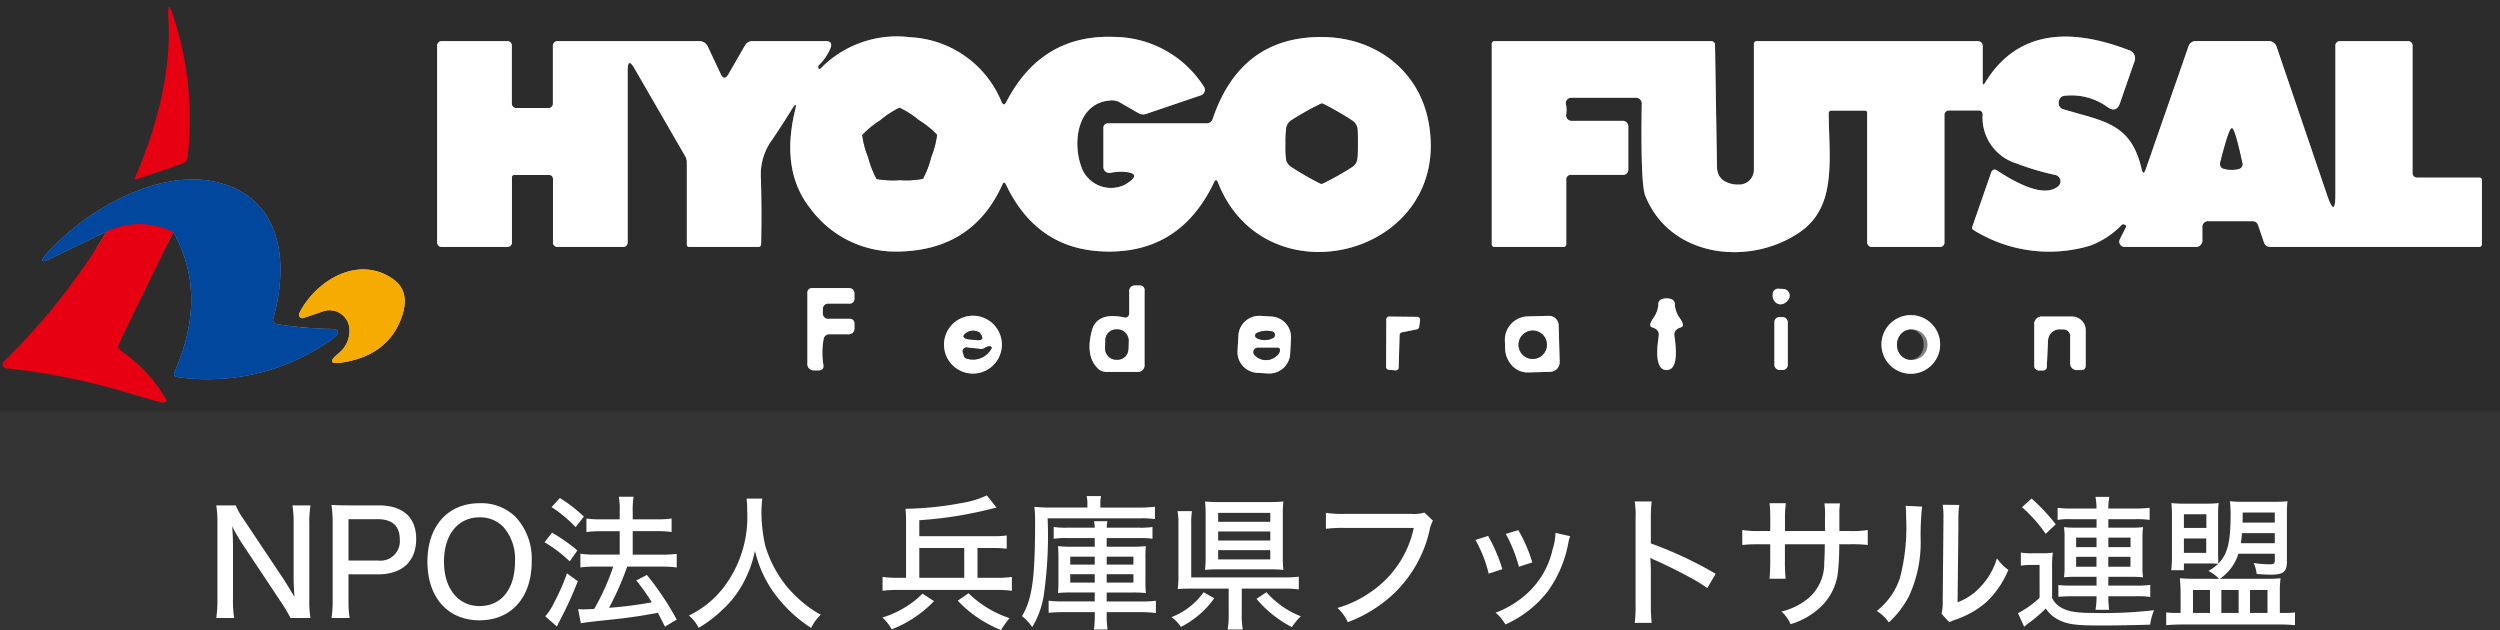 <svg xmlns="http://www.w3.org/2000/svg" width="243" height="61.246" viewBox="0 0 243 61.246">
  <rect x="0" y="0" width="243" height="61.246" fill="#333333" stroke="none"/>
  <g id="グループ_35" data-name="グループ 35" transform="translate(613 -3591)">
    <g id="HFF250x40" transform="translate(-617 3591)">
      <g id="グループ_32" data-name="グループ 32">
        <path id="パス_510" data-name="パス 510" d="M81.28,10.73q-1.41,5.87,1.47,9.51a10.284,10.284,0,0,0,8.52,4.21q7.32-.1,10.2-6.6a.15.15,0,0,1,.27,0q2.97,6.35,9.51,6.59,7.43.28,10.76-6.73.2-.42.37.01c4.64,11.82,22.89,7.08,20.47-5.87-.95-5.07-5.22-8.22-10.33-8.25q-7.92-.06-10.64,7.94a.607.607,0,0,1-.63.45h-9.5a.442.442,0,0,0-.5.5v3.75a.57.57,0,0,0,.66.56,6.024,6.024,0,0,1,1.23-.11q2.07.13.23,1.25a3.063,3.063,0,0,1-4.1-1.33c-1.11-2.4-.71-6.62,2.68-6.85a1.561,1.561,0,0,1,.93.21L114.66,11a.89.89,0,0,0,.75.07l5.33-1.81a.566.566,0,0,0,.344-.35.544.544,0,0,0-.064-.48,10.441,10.441,0,0,0-8.68-4.84q-7.1-.29-10.52,6.31-.25.5-.48-.02a10.128,10.128,0,0,0-8.89-6.26,10.352,10.352,0,0,0-8.66,3.01q-.21.2-.24-.01t0-.24a4.977,4.977,0,0,0,1.18-1.72Q84.97,4,84.27,4H77.15a.81.81,0,0,0-.75.44L74.8,7.22q-.4.69-.75-.03L72.79,4.51a.885.885,0,0,0-.8-.51H58.25a.451.451,0,0,0-.51.51v5.5a.433.433,0,0,1-.49.49h-3a.442.442,0,0,1-.5-.5V4.51a.446.446,0,0,0-.5-.51H46.99a.442.442,0,0,0-.5.5v19a.442.442,0,0,0,.5.5h6.27a.442.442,0,0,0,.5-.5V17.25a.212.212,0,0,1,.24-.24h3.39a.36.36,0,0,1,.36.36v6.14a.438.438,0,0,0,.5.49h6.26a.442.442,0,0,0,.5-.5V6.85q0-1.35.67-.18l4.91,8.49a1.26,1.26,0,0,1,.17.63v7.96q0,.25.24.25h6.73a.25.25,0,0,0,.25-.25q.07-3.16-.02-6.36a5.77,5.77,0,0,1,.93-3.58q.87-1.24,2.09-3.21.55-.9.3.13" fill="none" stroke="gray" stroke-width="2"/>
        <path id="パス_511" data-name="パス 511" d="M196.72,7.98V4.46a.46.46,0,0,0-.46-.46H174.74a.26.26,0,0,0-.26.26V16.51a1.43,1.43,0,0,1-1.39,1.43h-.36q-1.81-.19-1.84-1.73L170.7,4.35a.355.355,0,0,0-.36-.35H149.25a.25.25,0,0,0-.25.25V23.76a.245.245,0,0,0,.25.24h6.74a.25.25,0,0,0,.25-.25V17.5a.442.442,0,0,1,.5-.5h5.02a.505.505,0,0,0,.51-.5V12.37a.552.552,0,0,0-.63-.62h-4.88a.53.53,0,0,1-.53-.6,2.656,2.656,0,0,0-.02-.99.514.514,0,0,1,.089-.453.536.536,0,0,1,.42-.207h6.3a.56.56,0,0,1,.56.57q-.12,7.8.34,8.95c2.44,6.09,10.26,6.89,15.1,3.49,3.52-2.49,2.77-6.98,2.73-11.46a.261.261,0,0,1,.29-.3h3.21a.212.212,0,0,1,.24.24v12.5A.451.451,0,0,0,186,24h6.51a.433.433,0,0,0,.49-.49V11.24a.442.442,0,0,1,.5-.5h2.79a.371.371,0,0,1,.42.43,4.656,4.656,0,0,0,3.27,4.71,26.347,26.347,0,0,0,3.81,1.13.63.63,0,0,1,.26,1.1q-1.6,1.32-5.98-1.57a.334.334,0,0,0-.295-.034.356.356,0,0,0-.215.214l-1.85,5.31a.254.254,0,0,0,.12.33,13.91,13.91,0,0,0,11.29,1.53,8.126,8.126,0,0,0,3.09-2.01.257.257,0,0,1,.15-.08.373.373,0,0,1,.24.09.119.119,0,0,1,.05.18l-.6,1.19a.51.51,0,0,0,.46.74h6.84a.636.636,0,0,0,.72-.72V22.13a.557.557,0,0,1,.63-.63h4.27a.54.54,0,0,1,.51.37l.57,1.67a.631.631,0,0,0,.65.46H245a.245.245,0,0,0,.24-.25V17.5a.24.24,0,0,0-.24-.24h-5.99a.451.451,0,0,1-.51-.51V4.5A.442.442,0,0,0,238,4h-6.5a.442.442,0,0,0-.5.5V18.85q0,2.46-.8.13L225.28,4.53a.8.8,0,0,0-.75-.54h-7.05a.748.748,0,0,0-.77.55l-4.14,11.9q-.24.71-.41-.02c-1.03-4.51-3.77-4.63-7.6-5.8a.611.611,0,0,1-.46-.58.893.893,0,0,1,.11-.44.57.57,0,0,1,.46-.29,5.985,5.985,0,0,1,4.16,1.08q.88.65,1.24-.39l1.37-3.95a.837.837,0,0,0-.55-1.19c-5.52-2.11-10.76-2.05-13.94,3.18q-.23.37-.23-.06" fill="none" stroke="gray" stroke-width="2"/>
        <path id="パス_513" data-name="パス 513" d="M20.84,22.56q3.42,6.04.14,13.57-.2.47.31.53a20.733,20.733,0,0,0,14.85-3.6q1.59-1.12-.36-1.1A36.151,36.151,0,0,1,31,31.52q-.57-.08-.42-.63c1.5-5.36.87-11.67-5.53-13.19-5.63-1.33-12.7,2.67-16.51,6.96q-1,1.13.36.48l5.47-2.64" fill="none" stroke="#80a3ce" stroke-width="2"/>
        <path id="パス_514" data-name="パス 514" d="M20.84,22.56a7.476,7.476,0,0,0-6.47-.06" fill="none" stroke="#732458" stroke-width="2"/>
        <path id="パス_515" data-name="パス 515" d="M37.97,32.12a2.766,2.766,0,0,1-1.07,2.23q-1.43,1.17.39.88,4.48-.72,5.77-4.47.83-2.4-.8-3.59c-3.36-2.44-7.55.05-9.17,3.28a.33.33,0,0,0,.4.46l1.91-.65a1.94,1.94,0,0,1,2.57,1.86" fill="none" stroke="#fbd580" stroke-width="2"/>
        <path id="パス_516" data-name="パス 516" d="M113.3,30.86q-2.69-.58-3.18,1.31-.62,2.41.55,3.6a1.177,1.177,0,0,0,.89.38h2.95a.659.659,0,0,0,.74-.75V28.25a.438.438,0,0,0-.49-.5h-.38a.548.548,0,0,0-.62.62v2.12a.38.38,0,0,1-.46.37" fill="none" stroke="gray" stroke-width="2"/>
        <path id="パス_517" data-name="パス 517" d="M84.65,32.49h1.77a.561.561,0,0,0,.63-.64V31.5a.451.451,0,0,0-.51-.51H84.57a.521.521,0,0,1-.59-.59v-.38a.51.51,0,0,1,.51-.51h2.03a.468.468,0,0,0,.53-.53v-.46a.515.515,0,0,0-.51-.52H82.98a.446.446,0,0,0-.5.51v6.78a.623.623,0,0,0,.7.71h.38q.55,0,.47-.55a7.241,7.241,0,0,1,.02-2.46.556.556,0,0,1,.6-.5" fill="none" stroke="gray" stroke-width="2"/>
        <path id="パス_518" data-name="パス 518" d="M176.31,28.64a.864.864,0,0,0,.38.83.712.712,0,0,0,.64.06,1.029,1.029,0,0,0,.54-.48.64.64,0,0,0-.51-.96q-.15-.01-.4-.02a.535.535,0,0,0-.65.57" fill="none" stroke="gray" stroke-width="2"/>
        <path id="パス_519" data-name="パス 519" d="M165.99,35.97q1.26,0,.76-3.33a.68.68,0,0,1,.38-.72,1.629,1.629,0,0,1,.25-.1q.41-.11-.05-.82a2.654,2.654,0,0,1-.54-1.39.515.515,0,0,0-.39-.55,1.431,1.431,0,0,0-.82,0,.515.515,0,0,0-.39.55,2.654,2.654,0,0,1-.54,1.39q-.46.71-.05.82a1.63,1.63,0,0,1,.25.1.68.68,0,0,1,.38.72q-.49,3.33.76,3.33" fill="none" stroke="gray" stroke-width="2"/>
        <path id="パス_520" data-name="パス 520" d="M101.38,33.5a2.81,2.81,0,1,0-2.81,2.81,2.81,2.81,0,0,0,2.81-2.81" fill="none" stroke="gray" stroke-width="2"/>
        <path id="パス_521" data-name="パス 521" d="M129.489,32.9a2.02,2.02,0,0,0-1.9-2.133L126.51,30.7a2.02,2.02,0,0,0-2.133,1.9l-.086,1.5a2.02,2.02,0,0,0,1.9,2.133l1.078.062a2.02,2.02,0,0,0,2.133-1.9l.086-1.5" fill="none" stroke="gray" stroke-width="2"/>
        <path id="パス_522" data-name="パス 522" d="M140.04,32.56a.28.28,0,0,1,.23-.26l1.44-.29a.28.28,0,0,0,.23-.24l.09-.65a.28.28,0,0,0-.28-.32l-2.72-.03a.28.28,0,0,0-.28.28l-.02,4.61a.28.28,0,0,0,.26.28l.66.06a.28.28,0,0,0,.3-.27l.09-3.17" fill="none" stroke="gray" stroke-width="2"/>
        <path id="パス_523" data-name="パス 523" d="M155.6,35.18l-.1-3.56a.94.94,0,0,0-.97-.92l-2.16.06a2.284,2.284,0,0,0-2.09,2.45l.02.66a2.525,2.525,0,0,0,.681,1.674,2.06,2.06,0,0,0,1.549.656l2.16-.06a.94.94,0,0,0,.91-.96" fill="none" stroke="gray" stroke-width="2"/>
        <path id="パス_524" data-name="パス 524" d="M177.77,31.31a.49.49,0,0,0-.49-.49h-.32a.49.49,0,0,0-.49.49v4.16a.49.49,0,0,0,.49.49h.32a.49.49,0,0,0,.49-.49V31.31" fill="none" stroke="gray" stroke-width="2"/>
        <path id="パス_525" data-name="パス 525" d="M192.58,33.48a2.85,2.85,0,1,0-2.85,2.85,2.85,2.85,0,0,0,2.85-2.85" fill="none" stroke="gray" stroke-width="2"/>
        <path id="パス_526" data-name="パス 526" d="M205.22,32.76v2.58a.63.63,0,0,0,.63.63h.42a.407.407,0,0,0,.46-.46V32.09a1.325,1.325,0,0,0-1.33-1.32h-2.84a.738.738,0,0,0-.83.84v3.88a.455.455,0,0,0,.51.52h.32a.347.347,0,0,0,.39-.37l.12-2.56a1.135,1.135,0,0,1,1.15-1.07q.09.01.3.01a.648.648,0,0,1,.7.74" fill="none" stroke="gray" stroke-width="2"/>
        <path id="パス_527" data-name="パス 527" d="M128.96,13.95a12.981,12.981,0,0,0,.04,1.46,1.11,1.11,0,0,0,.49.79,28.1,28.1,0,0,0,2.81,1.62.3.3,0,0,0,.3,0,27.429,27.429,0,0,0,2.82-1.59,1.07,1.07,0,0,0,.5-.78,11.777,11.777,0,0,0,.06-1.47,12.981,12.981,0,0,0-.04-1.46,1.11,1.11,0,0,0-.49-.79,28.1,28.1,0,0,0-2.81-1.62.3.3,0,0,0-.3,0,28.583,28.583,0,0,0-2.83,1.59,1.11,1.11,0,0,0-.49.79,11.658,11.658,0,0,0-.06,1.46" fill="none" stroke="gray" stroke-width="2"/>
        <path id="パス_528" data-name="パス 528" d="M89.55,11.7a8.985,8.985,0,0,0-1.74,1.43,8.734,8.734,0,0,0,.58,2.17,9.136,9.136,0,0,0,.82,2.1,9.387,9.387,0,0,0,2.25.11,8.748,8.748,0,0,0,2.25-.13,8.965,8.965,0,0,0,.8-2.1,8.86,8.86,0,0,0,.57-2.18,8.818,8.818,0,0,0-1.75-1.41,9.276,9.276,0,0,0-1.9-1.22,9.477,9.477,0,0,0-1.88,1.23" fill="none" stroke="gray" stroke-width="2"/>
        <path id="パス_529" data-name="パス 529" d="M220.87,16.5a2.4,2.4,0,0,0,.67-.07.472.472,0,0,0,.4-.63q-.72-3.33-1-3.33t-1.12,3.29a.483.483,0,0,0,.38.65,2.394,2.394,0,0,0,.67.09" fill="none" stroke="gray" stroke-width="2"/>
        <path id="パス_530" data-name="パス 530" d="M113.7,33.1a1.04,1.04,0,0,0-1-1.074l-.18-.006a1.04,1.04,0,0,0-1.074,1.005l-.029.86a1.04,1.04,0,0,0,1,1.074l.18.006a1.04,1.04,0,0,0,1.074-1.005l.029-.86" fill="none" stroke="gray" stroke-width="2"/>
        <path id="パス_531" data-name="パス 531" d="M98.96,33.06q.84.07.3-.68a.445.445,0,0,0-.17-.12,1.158,1.158,0,0,0-1.19.11q-.57.42.17.6l.47.05.42.04" fill="none" stroke="gray" stroke-width="2"/>
        <path id="パス_532" data-name="パス 532" d="M99.27,33.92l-1.29-.14a.37.37,0,0,0-.39.49l.12.36a.36.36,0,0,0,.27.23,2.032,2.032,0,0,0,2.37-.95q.1-.17-.08-.24t-.63.19a.583.583,0,0,1-.37.06" fill="none" stroke="gray" stroke-width="2"/>
        <path id="パス_533" data-name="パス 533" d="M126.2,32.35a.28.28,0,0,0-.04.52,1.736,1.736,0,0,0,1.57-.01.34.34,0,0,0,.01-.61,2.186,2.186,0,0,0-1.54.1" fill="none" stroke="gray" stroke-width="2"/>
        <path id="パス_534" data-name="パス 534" d="M128.13,33.8h-1.88a.42.42,0,0,0-.28.73,1.492,1.492,0,0,0,2.1.07.8.8,0,0,0,.33-.48q.06-.32-.27-.32" fill="none" stroke="gray" stroke-width="2"/>
        <path id="パス_535" data-name="パス 535" d="M154.36,33.51a1.38,1.38,0,1,0-1.38,1.38,1.38,1.38,0,0,0,1.38-1.38" fill="none" stroke="gray" stroke-width="2"/>
        <path id="パス_536" data-name="パス 536" d="M189.69,34.97a1.481,1.481,0,1,0-1.3-1.47,1.393,1.393,0,0,0,1.3,1.47" fill="none" stroke="gray" stroke-width="2"/>
      </g>
      <path id="パス_537" data-name="パス 537" d="M247,0V40H4V0ZM21.7,15.92a.76.76,0,0,0,.54-.67A31.98,31.98,0,0,0,20.88,1.68q-.63-2.05-.51.1.41,6.99-3.26,15.54a.09.09,0,0,0,.11.12Zm59.58-5.19q-1.41,5.87,1.47,9.51a10.284,10.284,0,0,0,8.52,4.21q7.32-.1,10.2-6.6a.15.15,0,0,1,.27,0q2.97,6.35,9.51,6.59,7.43.28,10.76-6.73.2-.42.37.01c4.64,11.82,22.89,7.08,20.47-5.87-.95-5.07-5.22-8.22-10.33-8.25q-7.92-.06-10.64,7.94a.607.607,0,0,1-.63.45h-9.5a.442.442,0,0,0-.5.5v3.75a.57.57,0,0,0,.66.56,6.024,6.024,0,0,1,1.23-.11q2.07.13.23,1.25a3.063,3.063,0,0,1-4.1-1.33c-1.11-2.4-.71-6.62,2.68-6.85a1.561,1.561,0,0,1,.93.21L114.66,11a.89.89,0,0,0,.75.07l5.33-1.81a.566.566,0,0,0,.344-.35.544.544,0,0,0-.064-.48,10.441,10.441,0,0,0-8.68-4.84q-7.1-.29-10.52,6.31-.25.5-.48-.02a10.128,10.128,0,0,0-8.89-6.26,10.352,10.352,0,0,0-8.66,3.01q-.21.2-.24-.01t0-.24a4.977,4.977,0,0,0,1.18-1.72Q84.97,4,84.27,4H77.15a.81.81,0,0,0-.75.44L74.8,7.22q-.4.69-.75-.03L72.79,4.51a.885.885,0,0,0-.8-.51H58.25a.451.451,0,0,0-.51.51v5.5a.433.433,0,0,1-.49.49h-3a.442.442,0,0,1-.5-.5V4.51a.446.446,0,0,0-.5-.51H46.99a.442.442,0,0,0-.5.5v19a.442.442,0,0,0,.5.5h6.27a.442.442,0,0,0,.5-.5V17.25a.212.212,0,0,1,.24-.24h3.39a.36.36,0,0,1,.36.36v6.14a.438.438,0,0,0,.5.49h6.26a.442.442,0,0,0,.5-.5V6.85q0-1.35.67-.18l4.91,8.49a1.26,1.26,0,0,1,.17.63v7.96q0,.25.24.25h6.73a.25.25,0,0,0,.25-.25q.07-3.16-.02-6.36a5.77,5.77,0,0,1,.93-3.58q.87-1.24,2.09-3.21Q81.53,9.7,81.28,10.73ZM196.72,7.98V4.46a.46.46,0,0,0-.46-.46H174.74a.26.26,0,0,0-.26.26V16.51a1.43,1.43,0,0,1-1.39,1.43h-.36q-1.81-.19-1.84-1.73L170.7,4.35a.355.355,0,0,0-.36-.35H149.25a.25.25,0,0,0-.25.25V23.76a.245.245,0,0,0,.25.24h6.74a.25.25,0,0,0,.25-.25V17.5a.442.442,0,0,1,.5-.5h5.02a.505.505,0,0,0,.51-.5V12.37a.552.552,0,0,0-.63-.62h-4.88a.53.53,0,0,1-.53-.6,2.656,2.656,0,0,0-.02-.99.514.514,0,0,1,.089-.453.536.536,0,0,1,.42-.207h6.3a.56.56,0,0,1,.56.57q-.12,7.8.34,8.95c2.44,6.09,10.26,6.89,15.1,3.49,3.52-2.49,2.77-6.98,2.73-11.46a.261.261,0,0,1,.29-.3h3.21a.212.212,0,0,1,.24.24v12.5A.451.451,0,0,0,186,24h6.51a.433.433,0,0,0,.49-.49V11.24a.442.442,0,0,1,.5-.5h2.79a.371.371,0,0,1,.42.43,4.656,4.656,0,0,0,3.27,4.71,26.347,26.347,0,0,0,3.81,1.13.63.63,0,0,1,.26,1.1q-1.6,1.32-5.98-1.57a.334.334,0,0,0-.295-.034.356.356,0,0,0-.215.214l-1.85,5.31a.254.254,0,0,0,.12.33,13.91,13.91,0,0,0,11.29,1.53,8.126,8.126,0,0,0,3.09-2.01.257.257,0,0,1,.15-.08.373.373,0,0,1,.24.09.119.119,0,0,1,.05.18l-.6,1.19a.51.51,0,0,0,.46.74h6.84a.636.636,0,0,0,.72-.72V22.13a.557.557,0,0,1,.63-.63h4.27a.54.54,0,0,1,.51.37l.57,1.67a.631.631,0,0,0,.65.46H245a.245.245,0,0,0,.24-.25V17.5a.24.24,0,0,0-.24-.24h-5.99a.451.451,0,0,1-.51-.51V4.5A.442.442,0,0,0,238,4h-6.5a.442.442,0,0,0-.5.5V18.85q0,2.46-.8.13L225.28,4.53a.8.8,0,0,0-.75-.54h-7.05a.748.748,0,0,0-.77.55l-4.14,11.9q-.24.71-.41-.02c-1.03-4.51-3.77-4.63-7.6-5.8a.611.611,0,0,1-.46-.58.893.893,0,0,1,.11-.44.57.57,0,0,1,.46-.29,5.985,5.985,0,0,1,4.16,1.08q.88.65,1.24-.39l1.37-3.95a.837.837,0,0,0-.55-1.19c-5.52-2.11-10.76-2.05-13.94,3.18Q196.72,8.41,196.72,7.98ZM14.37,22.5A62.578,62.578,0,0,1,4.35,35.16a.37.37,0,0,0,.22.63A65.186,65.186,0,0,1,16.82,38.3q2.72.81,2.94.82.59.03.36-.35a14.359,14.359,0,0,0-4.28-4.62.608.608,0,0,1-.23-.86l5.23-10.73q3.42,6.04.14,13.57-.2.47.31.53a20.733,20.733,0,0,0,14.85-3.6q1.59-1.12-.36-1.1A36.151,36.151,0,0,1,31,31.52q-.57-.08-.42-.63c1.5-5.36.87-11.67-5.53-13.19-5.63-1.33-12.7,2.67-16.51,6.96q-1,1.13.36.48Zm23.6,9.62a2.766,2.766,0,0,1-1.07,2.23q-1.43,1.17.39.88,4.48-.72,5.77-4.47.83-2.4-.8-3.59c-3.36-2.44-7.55.05-9.17,3.28a.33.33,0,0,0,.4.46l1.91-.65a1.94,1.94,0,0,1,2.57,1.86Zm75.33-1.26q-2.69-.58-3.18,1.31-.62,2.41.55,3.6a1.177,1.177,0,0,0,.89.38h2.95a.659.659,0,0,0,.74-.75V28.25a.438.438,0,0,0-.49-.5h-.38a.548.548,0,0,0-.62.62v2.12a.38.38,0,0,1-.46.37ZM84.65,32.49h1.77a.561.561,0,0,0,.63-.64V31.5a.451.451,0,0,0-.51-.51H84.57a.521.521,0,0,1-.59-.59v-.38a.51.51,0,0,1,.51-.51h2.03a.468.468,0,0,0,.53-.53v-.46a.515.515,0,0,0-.51-.52H82.98a.446.446,0,0,0-.5.51v6.78a.623.623,0,0,0,.7.71h.38q.55,0,.47-.55a7.241,7.241,0,0,1,.02-2.46A.556.556,0,0,1,84.65,32.49Zm91.66-3.85a.864.864,0,0,0,.38.83.712.712,0,0,0,.64.06,1.029,1.029,0,0,0,.54-.48.64.64,0,0,0-.51-.96q-.15-.01-.4-.02A.535.535,0,0,0,176.31,28.64Zm-10.32,7.33q1.26,0,.76-3.33a.68.68,0,0,1,.38-.72,1.629,1.629,0,0,1,.25-.1q.41-.11-.05-.82a2.654,2.654,0,0,1-.54-1.39.515.515,0,0,0-.39-.55,1.431,1.431,0,0,0-.82,0,.515.515,0,0,0-.39.55,2.654,2.654,0,0,1-.54,1.39q-.46.71-.05.82a1.63,1.63,0,0,1,.25.1.68.68,0,0,1,.38.72Q164.74,35.97,165.99,35.97ZM101.38,33.5a2.81,2.81,0,1,0-2.81,2.81,2.81,2.81,0,0,0,2.81-2.81Zm28.109-.6a2.02,2.02,0,0,0-1.9-2.133L126.51,30.7a2.02,2.02,0,0,0-2.133,1.9l-.086,1.5a2.02,2.02,0,0,0,1.9,2.133l1.078.062a2.02,2.02,0,0,0,2.133-1.9Zm10.551-.339a.28.28,0,0,1,.23-.26l1.44-.29a.28.28,0,0,0,.23-.24l.09-.65a.28.28,0,0,0-.28-.32l-2.72-.03a.28.28,0,0,0-.28.28l-.02,4.61a.28.28,0,0,0,.26.28l.66.06a.28.28,0,0,0,.3-.27Zm15.56,2.62-.1-3.56a.94.94,0,0,0-.97-.92l-2.16.06a2.284,2.284,0,0,0-2.09,2.45l.02.66a2.525,2.525,0,0,0,.681,1.674,2.06,2.06,0,0,0,1.549.656l2.16-.06A.94.94,0,0,0,155.6,35.18Zm22.17-3.87a.49.49,0,0,0-.49-.49h-.32a.49.49,0,0,0-.49.49v4.16a.49.49,0,0,0,.49.49h.32a.49.49,0,0,0,.49-.49Zm14.81,2.17a2.85,2.85,0,1,0-2.85,2.85A2.85,2.85,0,0,0,192.58,33.48Zm12.64-.72v2.58a.63.63,0,0,0,.63.63h.42a.407.407,0,0,0,.46-.46V32.09a1.325,1.325,0,0,0-1.33-1.32h-2.84a.738.738,0,0,0-.83.84v3.88a.455.455,0,0,0,.51.52h.32a.347.347,0,0,0,.39-.37l.12-2.56a1.135,1.135,0,0,1,1.15-1.07q.09.01.3.01A.648.648,0,0,1,205.22,32.76Z" fill="#2c2c2c"/>
      <path id="パス_538" data-name="パス 538" d="M21.7,15.92l-4.48,1.52a.09.09,0,0,1-.11-.12q3.67-8.55,3.26-15.54-.12-2.15.51-.1a31.98,31.98,0,0,1,1.36,13.57A.76.76,0,0,1,21.7,15.92Z" fill="#e60012"/>
      <path id="パス_539" data-name="パス 539" d="M80.98,10.6q-1.22,1.97-2.09,3.21a5.77,5.77,0,0,0-.93,3.58q.09,3.2.02,6.36a.25.25,0,0,1-.25.25H71q-.24,0-.24-.25V15.79a1.26,1.26,0,0,0-.17-.63L65.68,6.67q-.67-1.17-.67.18V23.5a.442.442,0,0,1-.5.5H58.25a.438.438,0,0,1-.5-.49V17.37a.36.36,0,0,0-.36-.36H54a.212.212,0,0,0-.24.24V23.5a.442.442,0,0,1-.5.5H46.99a.442.442,0,0,1-.5-.5V4.5a.442.442,0,0,1,.5-.5h6.26a.446.446,0,0,1,.5.51V10a.442.442,0,0,0,.5.5h3a.433.433,0,0,0,.49-.49V4.51A.451.451,0,0,1,58.25,4H71.99a.885.885,0,0,1,.8.51l1.26,2.68q.35.72.75.03l1.6-2.78A.81.81,0,0,1,77.15,4h7.12q.7,0,.46.66a4.977,4.977,0,0,1-1.18,1.72q-.03.03,0,.24t.24.01a10.352,10.352,0,0,1,8.66-3.01,10.128,10.128,0,0,1,8.89,6.26q.23.52.48.02,3.42-6.6,10.52-6.31a10.441,10.441,0,0,1,8.68,4.84.544.544,0,0,1,.064.48.566.566,0,0,1-.344.35l-5.33,1.81a.89.89,0,0,1-.75-.07l-1.78-1.03a1.561,1.561,0,0,0-.93-.21c-3.39.23-3.79,4.45-2.68,6.85a3.063,3.063,0,0,0,4.1,1.33q1.84-1.12-.23-1.25a6.024,6.024,0,0,0-1.23.11.57.57,0,0,1-.66-.56V12.49a.442.442,0,0,1,.5-.5h9.5a.607.607,0,0,0,.63-.45q2.72-8,10.64-7.94c5.11.03,9.38,3.18,10.33,8.25,2.42,12.95-15.83,17.69-20.47,5.87q-.17-.43-.37-.01-3.33,7.01-10.76,6.73-6.54-.24-9.51-6.59a.15.15,0,0,0-.27,0q-2.88,6.5-10.2,6.6a10.284,10.284,0,0,1-8.52-4.21q-2.88-3.64-1.47-9.51Q81.53,9.7,80.98,10.6Zm47.98,3.35a12.981,12.981,0,0,0,.04,1.46,1.11,1.11,0,0,0,.49.79,28.1,28.1,0,0,0,2.81,1.62.3.3,0,0,0,.3,0,27.429,27.429,0,0,0,2.82-1.59,1.07,1.07,0,0,0,.5-.78,11.777,11.777,0,0,0,.06-1.47,12.981,12.981,0,0,0-.04-1.46,1.11,1.11,0,0,0-.49-.79,28.1,28.1,0,0,0-2.81-1.62.3.3,0,0,0-.3,0,28.583,28.583,0,0,0-2.83,1.59,1.11,1.11,0,0,0-.49.79A11.658,11.658,0,0,0,128.96,13.95ZM89.55,11.7a8.985,8.985,0,0,0-1.74,1.43,8.734,8.734,0,0,0,.58,2.17,9.136,9.136,0,0,0,.82,2.1,9.387,9.387,0,0,0,2.25.11,8.748,8.748,0,0,0,2.25-.13,8.965,8.965,0,0,0,.8-2.1,8.86,8.86,0,0,0,.57-2.18,8.818,8.818,0,0,0-1.75-1.41,9.276,9.276,0,0,0-1.9-1.22A9.477,9.477,0,0,0,89.55,11.7Z" fill="#fff"/>
      <path id="パス_540" data-name="パス 540" d="M196.95,8.04c3.18-5.23,8.42-5.29,13.94-3.18a.837.837,0,0,1,.55,1.19L210.07,10q-.36,1.04-1.24.39a5.985,5.985,0,0,0-4.16-1.08.57.57,0,0,0-.46.29.893.893,0,0,0-.11.44.611.611,0,0,0,.46.58c3.83,1.17,6.57,1.29,7.6,5.8q.17.73.41.02l4.14-11.9a.748.748,0,0,1,.77-.55h7.05a.8.8,0,0,1,.75.54l4.92,14.45q.8,2.33.8-.13V4.5a.442.442,0,0,1,.5-.5H238a.442.442,0,0,1,.5.5V16.75a.451.451,0,0,0,.51.51H245a.24.24,0,0,1,.24.24v6.25A.245.245,0,0,1,245,24H224.7a.631.631,0,0,1-.65-.46l-.57-1.67a.54.54,0,0,0-.51-.37H218.7a.557.557,0,0,0-.63.63v1.15a.636.636,0,0,1-.72.72h-6.84a.51.51,0,0,1-.46-.74l.6-1.19a.119.119,0,0,0-.05-.18.373.373,0,0,0-.24-.09.257.257,0,0,0-.15.08,8.126,8.126,0,0,1-3.09,2.01,13.91,13.91,0,0,1-11.29-1.53.254.254,0,0,1-.12-.33l1.85-5.31a.356.356,0,0,1,.215-.214.334.334,0,0,1,.295.034q4.38,2.89,5.98,1.57a.63.63,0,0,0-.26-1.1,26.346,26.346,0,0,1-3.81-1.13,4.656,4.656,0,0,1-3.27-4.71.371.371,0,0,0-.42-.43H193.5a.442.442,0,0,0-.5.5V23.51a.433.433,0,0,1-.49.49H186a.451.451,0,0,1-.51-.51V10.99a.212.212,0,0,0-.24-.24h-3.21a.261.261,0,0,0-.29.3c.04,4.48.79,8.97-2.73,11.46-4.84,3.4-12.66,2.6-15.1-3.49q-.46-1.15-.34-8.95a.56.56,0,0,0-.56-.57h-6.3a.536.536,0,0,0-.421.207.514.514,0,0,0-.09.453,2.655,2.655,0,0,1,.02.99.53.53,0,0,0,.53.6h4.88a.552.552,0,0,1,.63.62V16.5a.505.505,0,0,1-.51.5h-5.02a.442.442,0,0,0-.5.5v6.25a.25.25,0,0,1-.25.25h-6.74a.245.245,0,0,1-.25-.24V4.25a.25.25,0,0,1,.25-.25h21.09a.355.355,0,0,1,.36.35l.19,11.86q.03,1.54,1.84,1.73h.36a1.43,1.43,0,0,0,1.39-1.43V4.26a.26.26,0,0,1,.26-.26h21.52a.46.46,0,0,1,.46.46V7.98Q196.72,8.41,196.95,8.04Zm23.92,8.46a2.4,2.4,0,0,0,.67-.07.472.472,0,0,0,.4-.63q-.72-3.33-1-3.33t-1.12,3.29a.483.483,0,0,0,.38.65A2.394,2.394,0,0,0,220.87,16.5Z" fill="#fff"/>
      <path id="パス_541" data-name="パス 541" d="M132.49,10.07a.3.3,0,0,1,.15.04,28.1,28.1,0,0,1,2.81,1.62,1.11,1.11,0,0,1,.49.79,12.981,12.981,0,0,1,.04,1.46,11.777,11.777,0,0,1-.06,1.47,1.07,1.07,0,0,1-.5.78,27.429,27.429,0,0,1-2.82,1.59.3.3,0,0,1-.3,0,28.1,28.1,0,0,1-2.81-1.62,1.11,1.11,0,0,1-.49-.79,12.981,12.981,0,0,1-.04-1.46,11.658,11.658,0,0,1,.06-1.46,1.11,1.11,0,0,1,.49-.79,28.583,28.583,0,0,1,2.83-1.59A.3.3,0,0,1,132.49,10.07Z" fill="#2c2c2c"/>
      <path id="パス_542" data-name="パス 542" d="M91.43,10.47a9.276,9.276,0,0,1,1.9,1.22,8.818,8.818,0,0,1,1.75,1.41,8.86,8.86,0,0,1-.57,2.18,8.965,8.965,0,0,1-.8,2.1,8.748,8.748,0,0,1-2.25.13,9.387,9.387,0,0,1-2.25-.11,9.136,9.136,0,0,1-.82-2.1,8.734,8.734,0,0,1-.58-2.17,8.985,8.985,0,0,1,1.74-1.43A9.477,9.477,0,0,1,91.43,10.47Z" fill="#2c2c2c"/>
      <path id="パス_543" data-name="パス 543" d="M220.94,12.47q.28,0,1,3.33a.472.472,0,0,1-.4.63,2.847,2.847,0,0,1-1.34-.02.483.483,0,0,1-.38-.65Q220.65,12.46,220.94,12.47Z" fill="#2c2c2c"/>
      <path id="パス_544" data-name="パス 544" d="M20.84,22.56a7.476,7.476,0,0,0-6.47-.06L8.9,25.14q-1.36.65-.36-.48c3.81-4.29,10.88-8.29,16.51-6.96,6.4,1.52,7.03,7.83,5.53,13.19q-.15.55.42.63a36.151,36.151,0,0,0,4.78.44q1.95-.02.36,1.1a20.733,20.733,0,0,1-14.85,3.6q-.51-.06-.31-.53Q24.26,28.6,20.84,22.56Z" fill="#00479d"/>
      <path id="パス_545" data-name="パス 545" d="M20.84,22.56,15.61,33.29a.608.608,0,0,0,.23.86,14.359,14.359,0,0,1,4.28,4.62q.23.38-.36.35-.22-.01-2.94-.82A65.186,65.186,0,0,0,4.57,35.79a.37.37,0,0,1-.22-.63A62.578,62.578,0,0,0,14.37,22.5,7.476,7.476,0,0,1,20.84,22.56Z" fill="#e60012"/>
      <path id="パス_546" data-name="パス 546" d="M37.97,32.12a1.94,1.94,0,0,0-2.57-1.86l-1.91.65a.33.33,0,0,1-.4-.46c1.62-3.23,5.81-5.72,9.17-3.28q1.63,1.19.8,3.59-1.29,3.75-5.77,4.47-1.82.29-.39-.88A2.766,2.766,0,0,0,37.97,32.12Z" fill="#f6ab00"/>
      <path id="パス_547" data-name="パス 547" d="M113.76,30.49V28.37a.548.548,0,0,1,.62-.62h.38a.438.438,0,0,1,.49.5V35.4a.659.659,0,0,1-.74.75h-2.95a1.177,1.177,0,0,1-.89-.38q-1.17-1.19-.55-3.6.49-1.89,3.18-1.31a.38.38,0,0,0,.46-.37ZM113.7,33.1a1.04,1.04,0,0,0-1-1.074l-.18-.006a1.04,1.04,0,0,0-1.074,1.005l-.029.86a1.04,1.04,0,0,0,1,1.074l.18.006a1.04,1.04,0,0,0,1.074-1.005Z" fill="#fff"/>
      <path id="パス_548" data-name="パス 548" d="M84.05,32.99a7.241,7.241,0,0,0-.02,2.46q.08.55-.47.55h-.38a.623.623,0,0,1-.7-.71V28.51a.446.446,0,0,1,.5-.51h3.56a.515.515,0,0,1,.51.52v.46a.468.468,0,0,1-.53.53H84.49a.51.51,0,0,0-.51.51v.38a.521.521,0,0,0,.59.59h1.97a.451.451,0,0,1,.51.51v.35a.561.561,0,0,1-.63.64H84.65A.556.556,0,0,0,84.05,32.99Z" fill="#fff"/>
      <path id="パス_549" data-name="パス 549" d="M176.96,28.07q.25.01.4.02a.64.64,0,0,1,.51.96,1.029,1.029,0,0,1-.54.48.712.712,0,0,1-.64-.06.864.864,0,0,1-.38-.83A.535.535,0,0,1,176.96,28.07Z" fill="#fff"/>
      <path id="パス_550" data-name="パス 550" d="M165.99,29a1.564,1.564,0,0,1,.41.06.515.515,0,0,1,.39.55,2.654,2.654,0,0,0,.54,1.39q.46.71.05.82a1.63,1.63,0,0,0-.25.1.68.68,0,0,0-.38.72q.5,3.33-.76,3.33t-.76-3.33a.68.68,0,0,0-.38-.72,1.63,1.63,0,0,0-.25-.1q-.41-.11.05-.82a2.654,2.654,0,0,0,.54-1.39.515.515,0,0,1,.39-.55A1.564,1.564,0,0,1,165.99,29Z" fill="#fff"/>
      <path id="パス_551" data-name="パス 551" d="M101.38,33.5a2.81,2.81,0,1,1-2.81-2.81A2.81,2.81,0,0,1,101.38,33.5Zm-2.42-.44q.84.07.3-.68a.445.445,0,0,0-.17-.12,1.158,1.158,0,0,0-1.19.11q-.57.42.17.6l.47.05Zm.31.86-1.29-.14a.37.37,0,0,0-.39.49l.12.36a.36.36,0,0,0,.27.23,2.032,2.032,0,0,0,2.37-.95q.1-.17-.08-.24t-.63.19a.583.583,0,0,1-.37.06Z" fill="#fff"/>
      <path id="パス_552" data-name="パス 552" d="M129.4,34.4a2.02,2.02,0,0,1-2.133,1.9l-1.078-.062a2.02,2.02,0,0,1-1.9-2.133l.086-1.5a2.02,2.02,0,0,1,2.133-1.9l1.078.062a2.02,2.02,0,0,1,1.9,2.133Zm-3.2-2.046a.28.28,0,0,0-.04.52,1.736,1.736,0,0,0,1.57-.01.34.34,0,0,0,.01-.61A2.186,2.186,0,0,0,126.2,32.35Zm1.93,1.45h-1.88a.42.42,0,0,0-.28.73,1.492,1.492,0,0,0,2.1.07.8.8,0,0,0,.33-.48Q128.46,33.8,128.13,33.8Z" fill="#fff"/>
      <path id="パス_553" data-name="パス 553" d="M140.04,32.56l-.09,3.17a.28.28,0,0,1-.3.27l-.66-.06a.28.28,0,0,1-.26-.28l.02-4.61a.28.28,0,0,1,.28-.28l2.72.03a.28.28,0,0,1,.28.32l-.09.65a.28.28,0,0,1-.23.24l-1.44.29a.28.28,0,0,0-.23.26Z" fill="#fff"/>
      <path id="パス_554" data-name="パス 554" d="M155.6,35.18a.94.94,0,0,1-.91.96l-2.16.06a2.06,2.06,0,0,1-1.549-.656,2.525,2.525,0,0,1-.681-1.674l-.02-.66a2.284,2.284,0,0,1,2.09-2.45l2.16-.06a.94.94,0,0,1,.97.92Zm-1.24-1.67a1.38,1.38,0,1,0-1.38,1.38A1.38,1.38,0,0,0,154.36,33.51Z" fill="#fff"/>
      <rect id="長方形_558" data-name="長方形 558" width="1.3" height="5.14" rx="0.49" transform="translate(176.47 30.82)" fill="#fff"/>
      <path id="パス_555" data-name="パス 555" d="M192.58,33.48a2.85,2.85,0,1,1-2.85-2.85A2.85,2.85,0,0,1,192.58,33.48Zm-2.89,1.49a1.481,1.481,0,1,0-1.3-1.47A1.393,1.393,0,0,0,189.69,34.97Z" fill="#fff"/>
      <path id="パス_556" data-name="パス 556" d="M205.22,32.76a.648.648,0,0,0-.7-.74q-.21,0-.3-.01a1.135,1.135,0,0,0-1.15,1.07l-.12,2.56a.347.347,0,0,1-.39.37h-.32a.455.455,0,0,1-.51-.52V31.61a.738.738,0,0,1,.83-.84h2.84a1.325,1.325,0,0,1,1.33,1.32v3.42a.407.407,0,0,1-.46.46h-.42a.63.63,0,0,1-.63-.63Z" fill="#fff"/>
      <rect id="長方形_559" data-name="長方形 559" width="2.26" height="2.94" rx="1.04" transform="translate(111.479 31.983) rotate(1.9)" fill="#2c2c2c"/>
      <path id="パス_557" data-name="パス 557" d="M126.2,32.35a2.186,2.186,0,0,1,1.54-.1.34.34,0,0,1-.01.61,1.736,1.736,0,0,1-1.57.01.28.28,0,0,1,.04-.52Z" fill="#2c2c2c"/>
      <circle id="楕円形_24" data-name="楕円形 24" cx="1.38" cy="1.38" r="1.38" transform="translate(151.6 32.13)" fill="#2c2c2c"/>
      <ellipse id="楕円形_25" data-name="楕円形 25" cx="1.47" cy="1.3" rx="1.47" ry="1.3" transform="translate(190.99 32.03) rotate(90)" fill="#2c2c2c"/>
      <path id="パス_558" data-name="パス 558" d="M98.54,33.02l-.47-.05q-.74-.18-.17-.6a1.158,1.158,0,0,1,1.19-.11.445.445,0,0,1,.17.12q.54.75-.3.68Z" fill="#2c2c2c"/>
      <path id="パス_559" data-name="パス 559" d="M99.64,33.86q.44-.26.63-.19t.08.24a2.032,2.032,0,0,1-2.37.95.36.36,0,0,1-.27-.23l-.12-.36a.37.37,0,0,1,.39-.49l1.29.14a.583.583,0,0,0,.37-.06Z" fill="#2c2c2c"/>
      <path id="パス_560" data-name="パス 560" d="M126.25,33.8h1.88q.33,0,.27.32a.8.8,0,0,1-.33.48,1.492,1.492,0,0,1-2.1-.07.42.42,0,0,1,.28-.73Z" fill="#2c2c2c"/>
    </g>
    <path id="パス_566" data-name="パス 566" d="M3.71-9.478a7.322,7.322,0,0,1-.8-1.4H1.022A10.485,10.485,0,0,1,1.134-9.17v7.308A13.064,13.064,0,0,1,1.022.07H2.758a11.581,11.581,0,0,1-.112-1.932V-7.028c0-.5-.028-1.218-.084-1.82.308.6.658,1.19.868,1.526L7.406-1.344A12.213,12.213,0,0,1,8.232.07h1.946a9.713,9.713,0,0,1-.112-1.722v-7.42a10.668,10.668,0,0,1,.112-1.806H8.428A10.806,10.806,0,0,1,8.54-9.086v5.222c0,.518.028,1.162.084,1.9-.308-.546-.742-1.246-1.008-1.666ZM13.986.07a10.2,10.2,0,0,1-.112-1.736V-4.172H16.73c2.366,0,3.724-1.26,3.724-3.444,0-2.1-1.288-3.262-3.654-3.262H13.9c-.728,0-1.148-.014-1.68-.042A11.986,11.986,0,0,1,12.334-9.2v7.56A10.375,10.375,0,0,1,12.222.07Zm-.112-5.586V-9.534H16.73c1.4,0,2.128.672,2.128,1.96A1.887,1.887,0,0,1,16.73-5.516Zm12.74-5.572c-3.08,0-5.068,2.226-5.068,5.67,0,3.486,1.974,5.712,5.068,5.712s5.068-2.24,5.068-5.712a6,6,0,0,0-1.54-4.312A4.747,4.747,0,0,0,26.614-11.088Zm.014,10c-2.1,0-3.472-1.708-3.472-4.326s1.358-4.3,3.458-4.3a3.135,3.135,0,0,1,2.282.9,4.683,4.683,0,0,1,1.162,3.388C30.058-2.758,28.742-1.092,26.628-1.092Zm13.608-7.28V-6.09H37.884a10.4,10.4,0,0,1-1.47-.084v1.33a11.192,11.192,0,0,1,1.456-.084h1.736A22.5,22.5,0,0,1,37.758-.812c-.5.028-.84.042-1.106.042A2.975,2.975,0,0,1,36.19-.8L36.456.588C36.9.5,37.324.448,38.906.28c2.184-.224,3.108-.364,5.04-.714.238.462.35.672.686,1.344L45.78.224a28.774,28.774,0,0,0-2.9-4.34l-1.036.532a19.239,19.239,0,0,1,1.512,2.128A38.132,38.132,0,0,1,39.2-.924a28.5,28.5,0,0,0,1.764-4h3.43a9.8,9.8,0,0,1,1.386.084v-1.33a9.8,9.8,0,0,1-1.386.084H41.5V-8.372h2.422a8.859,8.859,0,0,1,1.358.084V-9.6A9.455,9.455,0,0,1,43.9-9.52H41.5v-.756a8.107,8.107,0,0,1,.084-1.442H40.152a7.3,7.3,0,0,1,.084,1.442v.756H38.444A9.577,9.577,0,0,1,37-9.6v1.316a11.047,11.047,0,0,1,1.428-.084ZM33.614-10.71a13.179,13.179,0,0,1,2.338,1.946l.8-1.022a13.73,13.73,0,0,0-2.338-1.806Zm-.686,3.416a13.029,13.029,0,0,1,2.45,1.862L36.12-6.5a16.586,16.586,0,0,0-2.464-1.722ZM35.112-4.27a20.67,20.67,0,0,1-1.274,2.884A5.17,5.17,0,0,1,33-.1L34.132.9c.182-.392.252-.518.294-.6a35.71,35.71,0,0,0,1.736-3.808ZM52.57-11.536a9.02,9.02,0,0,1,.056,1.176A11.272,11.272,0,0,1,50.2-2.73,9.466,9.466,0,0,1,46.956-.168a3.617,3.617,0,0,1,.952,1.19A11.767,11.767,0,0,0,50.246-.756a9.684,9.684,0,0,0,2.1-2.772,11.087,11.087,0,0,0,1.036-2.94A11.468,11.468,0,0,0,55.23-2.38a13.5,13.5,0,0,0,3.612,3.416A4.3,4.3,0,0,1,59.78-.252a9.231,9.231,0,0,1-1.386-.9A12.921,12.921,0,0,1,56.462-3.01,11.516,11.516,0,0,1,54.39-6.93a15,15,0,0,1-.378-3.248,10.728,10.728,0,0,1,.084-1.358Zm22.442,7.7v-2.9h1.47a11.988,11.988,0,0,1,1.372.07V-7.952a9.105,9.105,0,0,1-1.372.07H69.356V-9.436a38.49,38.49,0,0,0,6.776-1.05c.154-.042.266-.056.336-.084a3.837,3.837,0,0,0,.392-.1l-.938-1.176a9.324,9.324,0,0,1-2.464.742,32.4,32.4,0,0,1-5.446.56,10.582,10.582,0,0,1,.056,1.232v5.474h-.8a10.76,10.76,0,0,1-1.484-.084v1.344A11.2,11.2,0,0,1,67.27-2.66h9.6a11.344,11.344,0,0,1,1.484.084V-3.92a10.482,10.482,0,0,1-1.484.084Zm-1.288,0H69.356v-2.9h4.368ZM69.664-2.3A8.41,8.41,0,0,1,67.858-.9a9.353,9.353,0,0,1-2.086.924,4.42,4.42,0,0,1,.9,1.148,11.428,11.428,0,0,0,4.116-2.744Zm3.43.686a11.735,11.735,0,0,0,4.214,2.856A7.454,7.454,0,0,1,78.134.084a10.254,10.254,0,0,1-3.99-2.422ZM86.408-7.7v.84h-2.24a10.877,10.877,0,0,1-1.33-.056c.028.336.042.574.042,1.134v2.226c0,.588-.014.868-.042,1.2a11.063,11.063,0,0,1,1.316-.056h2.254v.868H83.3a8.993,8.993,0,0,1-1.372-.07V-.434A14.659,14.659,0,0,1,83.412-.5h3v.266a8.878,8.878,0,0,1-.084,1.428h1.33A9.165,9.165,0,0,1,87.57-.224V-.5H90.8a12.2,12.2,0,0,1,1.554.084V-1.61a9.619,9.619,0,0,1-1.5.07H87.57v-.868h2.492a11.063,11.063,0,0,1,1.316.056,11.4,11.4,0,0,1-.042-1.176v-2.24a11.325,11.325,0,0,1,.042-1.148,10.914,10.914,0,0,1-1.316.056H87.57V-7.7h3.206a7.462,7.462,0,0,1,1.246.07V-8.778a7.564,7.564,0,0,1-1.246.07H87.57a3.429,3.429,0,0,1,.07-.63h-1.3a3.429,3.429,0,0,1,.07.63H83.664a7.668,7.668,0,0,1-1.246-.07V-7.63a7.36,7.36,0,0,1,1.246-.07Zm0,1.806v.77h-2.38v-.77Zm1.162,0h2.6v.77h-2.6ZM86.408-4.186v.812h-2.38v-.812Zm1.162,0h2.6v.812h-2.6Zm-1.876-6.482h-3.5a13.943,13.943,0,0,1-1.652-.07c.042.406.07.826.07,1.148v.224c0,5.6-.28,7.588-1.274,9.254A4.618,4.618,0,0,1,80.332.952,8.536,8.536,0,0,0,81.438-2.03a40.613,40.613,0,0,0,.392-7.588h8.96a9.649,9.649,0,0,1,1.47.07v-1.2a11.519,11.519,0,0,1-1.54.084H86.954v-.266a3.462,3.462,0,0,1,.07-.854h-1.4a3.545,3.545,0,0,1,.07.84ZM100.7-2.786h4.074a8.746,8.746,0,0,1,1.47.084V-3.948a10.23,10.23,0,0,1-1.47.07H95.788v-5.11a8.394,8.394,0,0,1,.07-1.33h-1.4a7.119,7.119,0,0,1,.084,1.344v4.8a9.031,9.031,0,0,1-.07,1.428c.378-.028.84-.042,1.442-.042h3.514V-.308a8.38,8.38,0,0,1-.1,1.5h1.47a7.979,7.979,0,0,1-.1-1.5Zm3.99-7.182a10.4,10.4,0,0,1,.056-1.288,12.778,12.778,0,0,1-1.372.056H98.6a14.284,14.284,0,0,1-1.47-.056,10.839,10.839,0,0,1,.056,1.246v4.074a11.478,11.478,0,0,1-.056,1.33,13.175,13.175,0,0,1,1.4-.056h4.816a12.843,12.843,0,0,1,1.4.056,10.512,10.512,0,0,1-.056-1.3Zm-6.286-.182h5.068v.868H98.406Zm0,1.806h5.068v.882H98.406Zm0,1.82h5.068v.9H98.406ZM96.992-2.436A6.861,6.861,0,0,1,93.87-.014a3.472,3.472,0,0,1,.91.952,8.923,8.923,0,0,0,3.248-2.786Zm5.138.644A11.052,11.052,0,0,0,105.574.952a5.775,5.775,0,0,1,.868-1.05A8.633,8.633,0,0,1,103.1-2.436Zm16.324-8.386a3.538,3.538,0,0,1-1.26.126h-6.426a11.307,11.307,0,0,1-1.89-.1V-8.6a12.8,12.8,0,0,1,1.862-.084h6.678a10.04,10.04,0,0,1-4.312,6.314A10.548,10.548,0,0,1,110-.91,4.142,4.142,0,0,1,111.006.476a13.338,13.338,0,0,0,4.452-2.758,12.21,12.21,0,0,0,3.486-6.132,3.3,3.3,0,0,1,.336-.98Zm4.956,2.66A12.589,12.589,0,0,1,124.7-4.242l1.33-.434a15.7,15.7,0,0,0-1.386-3.234Zm2.954-.588a14.18,14.18,0,0,1,1.274,3.192l1.3-.42a14.162,14.162,0,0,0-1.358-3.136Zm4.83-.1a5.7,5.7,0,0,1-.28,1.6,8.214,8.214,0,0,1-3.206,4.886A9.2,9.2,0,0,1,125.37-.448,3.959,3.959,0,0,1,126.322.7a10.711,10.711,0,0,0,4.13-3.234A11.644,11.644,0,0,0,132.44-7.21a3.033,3.033,0,0,1,.182-.672Zm9.352,8.75a16.024,16.024,0,0,1-.084-1.792v-3.3c0-.14-.014-.574-.014-.7a4.742,4.742,0,0,1-.028-.546,1.717,1.717,0,0,0,.448.238c.756.322,2.282,1.078,3.346,1.652a16.772,16.772,0,0,1,1.736,1.064l.812-1.386a37.666,37.666,0,0,0-6.3-2.954V-9.548a13.184,13.184,0,0,1,.084-1.708h-1.652a8.972,8.972,0,0,1,.084,1.68v8.33a13.123,13.123,0,0,1-.084,1.792ZM153.5-8.386v-1.3a10.6,10.6,0,0,1,.084-1.4H152a12.809,12.809,0,0,1,.07,1.414v1.288H151.1a9.887,9.887,0,0,1-1.75-.1v1.456a14.8,14.8,0,0,1,1.722-.07h.994V-5.4c0,.658-.028,1.2-.07,1.652h1.568a16.192,16.192,0,0,1-.07-1.694V-7.1h3.878c-.014.91-.028,1.4-.056,1.778A4.452,4.452,0,0,1,155.834-1.9,6.459,6.459,0,0,1,153.16-.56a3.5,3.5,0,0,1,.882,1.232,7.352,7.352,0,0,0,2.632-1.414,5.512,5.512,0,0,0,2-3.934,23.44,23.44,0,0,0,.1-2.422h1.05a13.528,13.528,0,0,1,1.722.07V-8.484a9.348,9.348,0,0,1-1.75.1h-1.008v-1.75a7.44,7.44,0,0,1,.056-.938h-1.512a7.915,7.915,0,0,1,.056,1.428v1.26Zm11.732-2.45a10.882,10.882,0,0,1,.042,1.12,19.337,19.337,0,0,1-.6,5.894,6.739,6.739,0,0,1-2.254,3.206A3.892,3.892,0,0,1,163.59.5a9.063,9.063,0,0,0,1.946-2.52,12.37,12.37,0,0,0,1.148-5.628,27.4,27.4,0,0,1,.14-3.108Zm3.6-.1a7.942,7.942,0,0,1,.07,1.358v.336l-.07,7.63a5.072,5.072,0,0,1-.112,1.274l.756.826a4.006,4.006,0,0,1,.574-.252,8.743,8.743,0,0,0,3-1.694,8.838,8.838,0,0,0,2.156-3.15,4.933,4.933,0,0,1-1.106-1.12,6.742,6.742,0,0,1-1.5,2.66,5.751,5.751,0,0,1-2.324,1.61l.084-7.77a9.534,9.534,0,0,1,.084-1.694Zm14.952,1.4v.826h-2.03a8.871,8.871,0,0,1-1.134-.056,7.038,7.038,0,0,1,.056.966v2.926a6.985,6.985,0,0,1-.056.98c.364-.028.742-.042,1.148-.042h2.016v.854h-2.31a10.592,10.592,0,0,1-1.4-.056v1.148c.308-.028.882-.056,1.4-.056h2.31v.084a7.2,7.2,0,0,1-.1,1.232h1.33a8.863,8.863,0,0,1-.084-1.246v-.07h2.66a8.829,8.829,0,0,1,1.414.07V-3.15a8.419,8.419,0,0,1-1.4.07h-2.674v-.854h2.24a9.013,9.013,0,0,1,1.134.056,6.855,6.855,0,0,1-.056-.98V-7.742a7.227,7.227,0,0,1,.056-1.022,9.013,9.013,0,0,1-1.134.056h-2.24v-.826h2.6a8.615,8.615,0,0,1,1.414.07V-10.64a14.046,14.046,0,0,1-1.54.07h-2.478a6.846,6.846,0,0,1,.1-1.134H183.68a6.328,6.328,0,0,1,.1,1.134h-2.24a10.969,10.969,0,0,1-1.54-.07v1.176a6.249,6.249,0,0,1,1.218-.07Zm0,1.792v.924H181.8v-.924Zm1.148,0h2.156v.924h-2.156ZM183.778-5.88v.966H181.8V-5.88Zm1.148,0h2.156v.966h-2.156ZM176.54-10.7a14.074,14.074,0,0,1,2.3,2.59l.98-.924a17.9,17.9,0,0,0-2.352-2.506Zm-.112,5.684a5.379,5.379,0,0,1,.98-.07h.84V-1.9a9.04,9.04,0,0,1-2.1,1.5l.6,1.316a7.027,7.027,0,0,1,.574-.448A14.171,14.171,0,0,0,178.85-.854a3.22,3.22,0,0,0,1.2,1.078c.9.462,1.694.574,4.074.574,1.652,0,3.71-.042,4.872-.084a5.351,5.351,0,0,1,.378-1.4,43.458,43.458,0,0,1-5.838.266c-1.848,0-2.674-.154-3.4-.658a2.055,2.055,0,0,1-.672-.8v-2.9a10.526,10.526,0,0,1,.07-1.512,6.366,6.366,0,0,1-1.064.07h-.924a6.261,6.261,0,0,1-1.12-.07Zm16.8,1.274c-.5,0-.854-.014-1.344-.056.042.56.07.994.07,1.316V-.42h-.406a7.193,7.193,0,0,1-.994-.056V.77c.42-.042.952-.07,1.6-.07h9.408a14.431,14.431,0,0,1,1.512.07V-.476a7.187,7.187,0,0,1-1.036.056H201.6V-2.576c0-.448.014-.616.042-.98l.028-.238a12.937,12.937,0,0,1-1.3.056h-4.606a4.525,4.525,0,0,0,1.806-2.436h3.542V-5.5c0,.28-.112.35-.518.35a10.2,10.2,0,0,1-1.54-.126,3.366,3.366,0,0,1,.294,1.064c.77.056,1.036.07,1.4.07,1.176,0,1.54-.294,1.54-1.246V-9.926a11.1,11.1,0,0,1,.056-1.358,9.283,9.283,0,0,1-1.3.056h-3.052a9.389,9.389,0,0,1-1.246-.056,10.166,10.166,0,0,1,.07,1.162c0,2.814-.266,3.934-1.19,4.9-.014-.406-.028-.714-.028-1.33V-9.926a9.021,9.021,0,0,1,.056-1.176,10.233,10.233,0,0,1-1.246.056H192.29a10.278,10.278,0,0,1-1.232-.056,10.03,10.03,0,0,1,.056,1.218v3.808a10.914,10.914,0,0,1-.07,1.5h1.232v-.658h2.114c.476,0,.5,0,1.218.028a3.99,3.99,0,0,1-.952.7,3.824,3.824,0,0,1,1.036.77Zm7.882-4.438v.98h-3.3c.056-.336.084-.616.112-.98Zm0-1.022h-3.136c.014-.322.014-.49.014-.98h3.122Zm-8.834-.812h2.184v1.33h-2.184Zm0,2.352h2.17v1.4h-2.17Zm.882,5.012h1.652V-.42h-1.652Zm2.758,0h1.68V-.42h-1.68Zm2.786,0H200.4V-.42H198.7Z" transform="translate(-593 3651)" fill="#fff"/>
  </g>
</svg>
